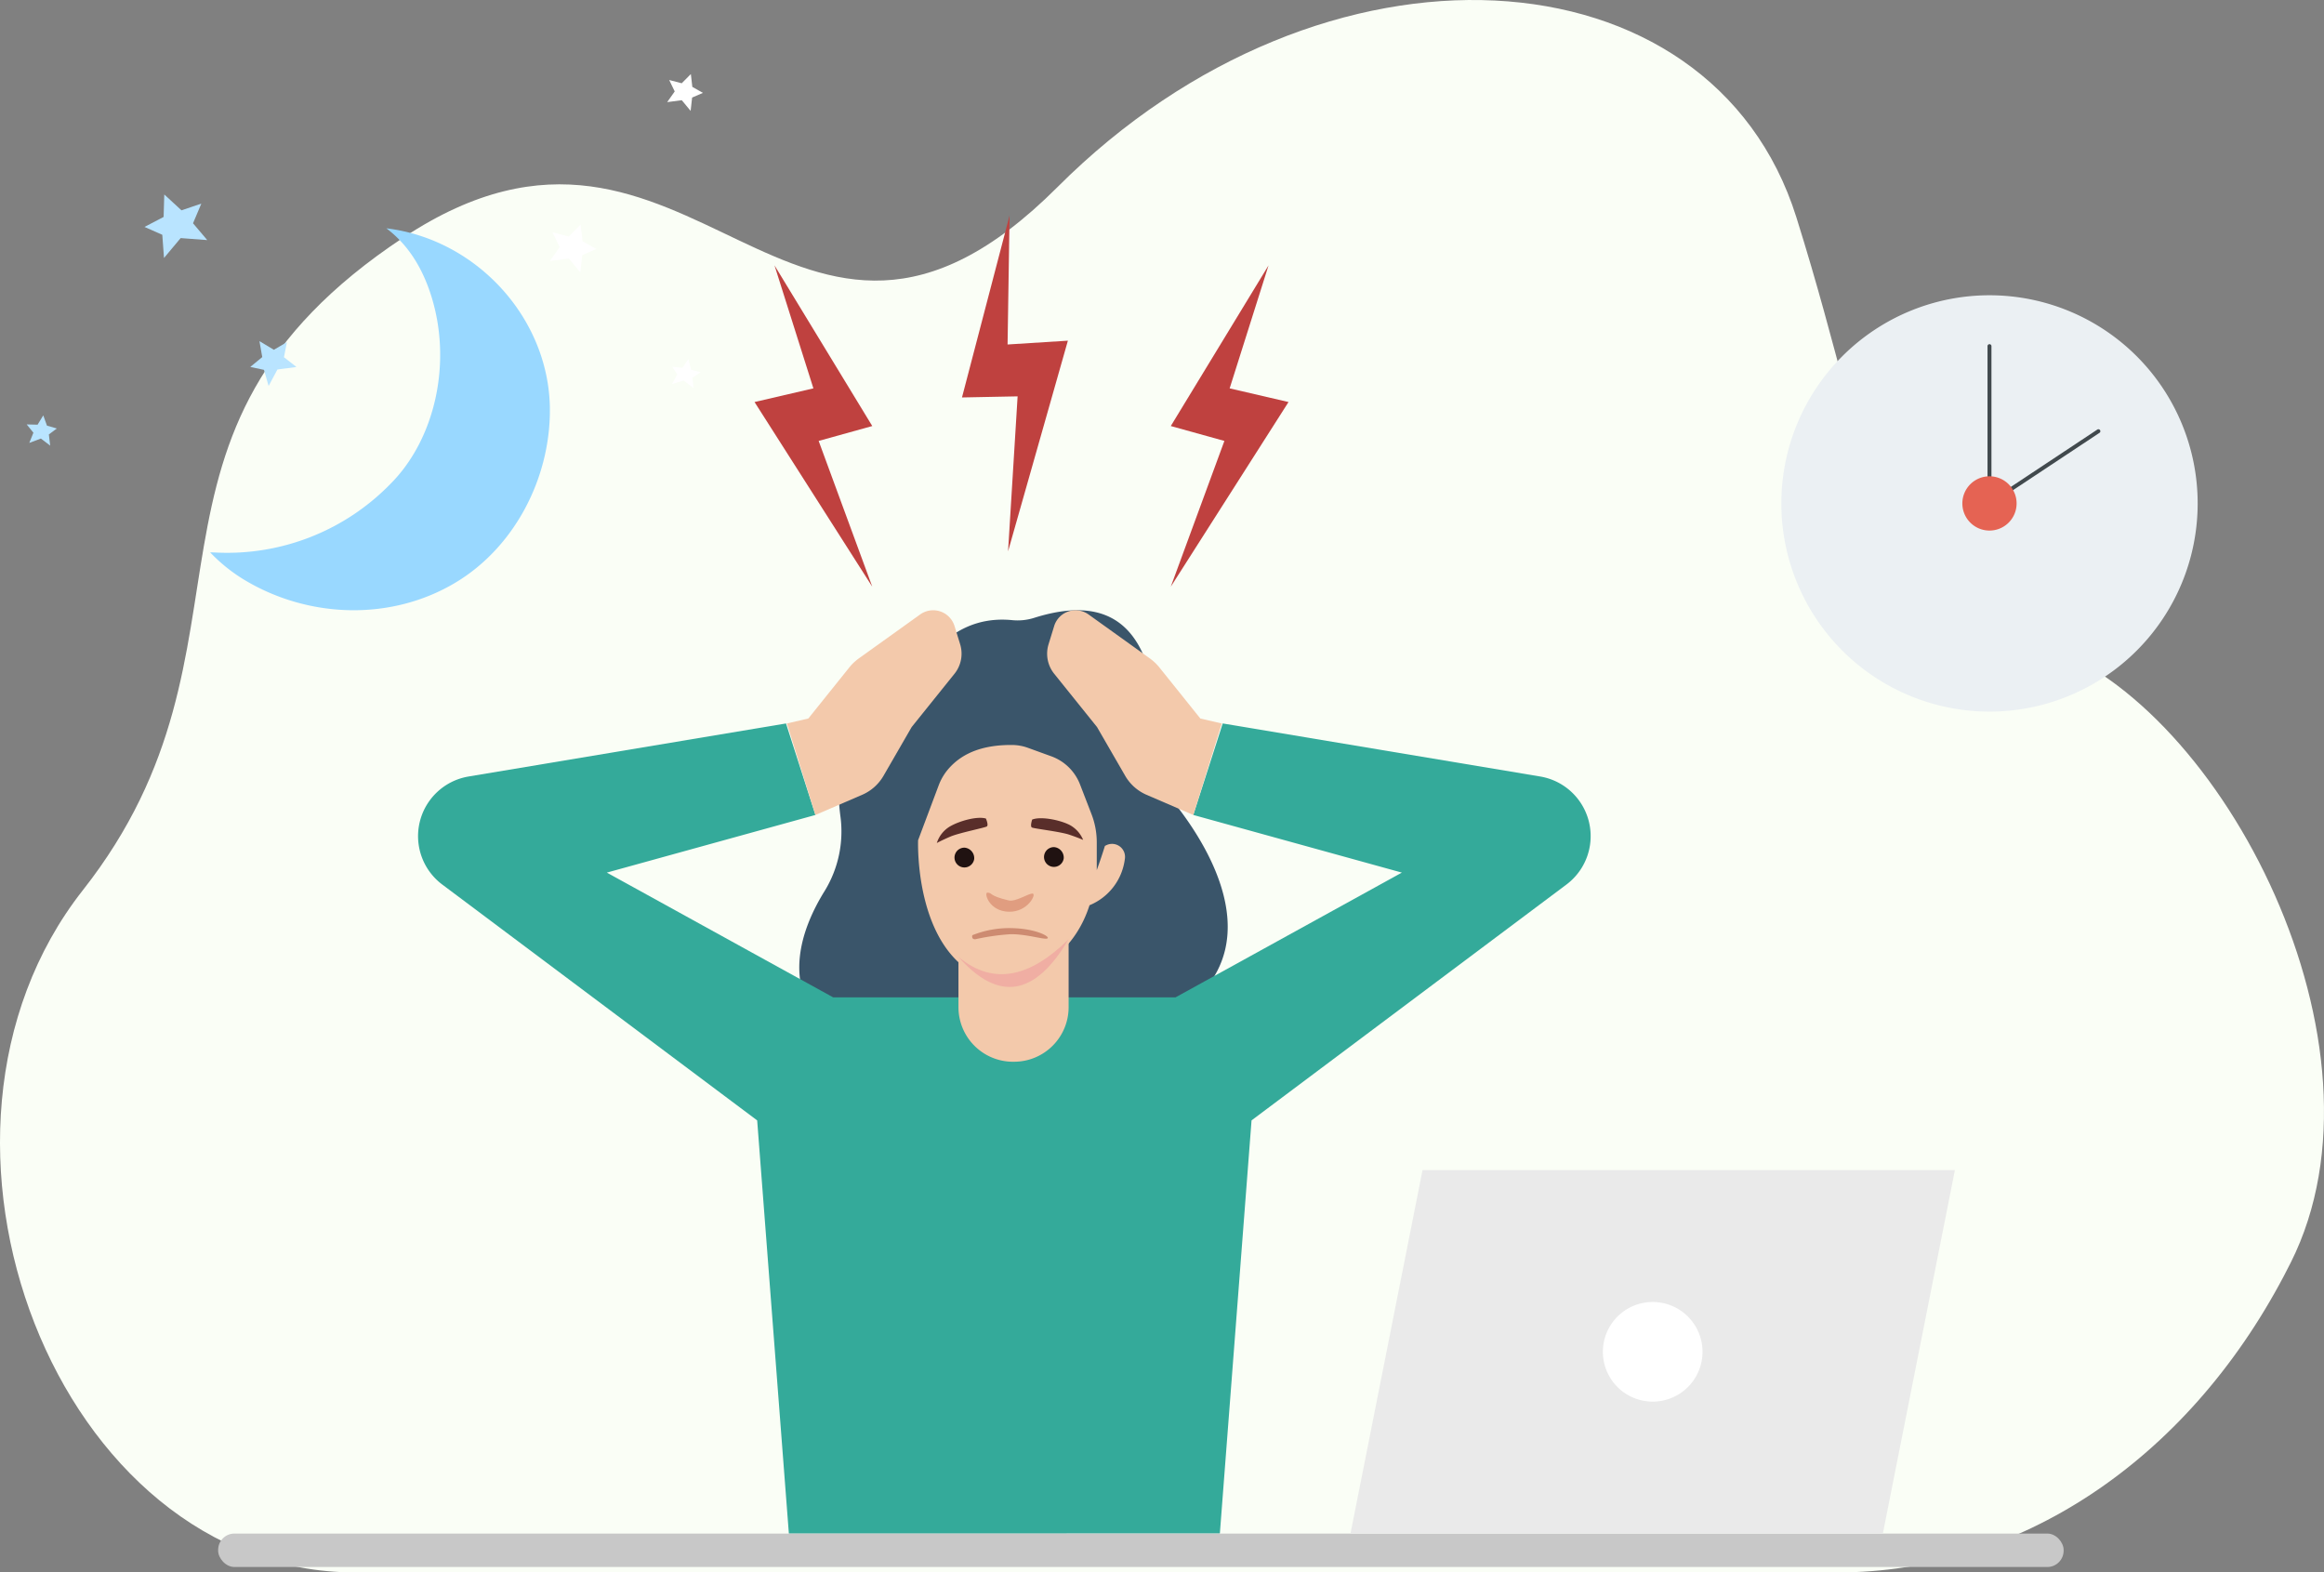 <svg xmlns="http://www.w3.org/2000/svg" width="427.331" height="289.124" viewBox="0 0 427.331 289.124"><rect x="0" y="0" width="427.331" height="289.124" fill="#808080" stroke="none"/><defs><clipPath id="clip-path"><path id="Rectangle_2543" fill="none" d="M0 0h26.906v19.516H0z" data-name="Rectangle 2543"/></clipPath><clipPath id="clip-path-2"><path id="Rectangle_2544" fill="none" d="M0 0h13.914v2.042H0z" data-name="Rectangle 2544"/></clipPath><clipPath id="clip-path-3"><path id="Rectangle_2545" fill="none" d="M0 0h8.69v3.519H0z" data-name="Rectangle 2545"/></clipPath></defs><g id="why-your-internet-is-slow-at-night" transform="translate(-46.619 -178.873)"><path id="Path_1" fill="#fafef6" d="M2616.395 408.027c-18.088 34.353-49.1 54.547-81.962 54.547h-272.756c-54.824 0-85.567-80.259-50.012-125.453s4.149-83.791 58.992-120.032c53.13-35.11 71.269 39.73 120.215-9.239s120.2-44.349 135.86 5.543 11.967 67.452 45.173 78.537 65.675 73.915 45.751 113.644q-.622 1.243-1.261 2.453Z" data-name="Path 1" transform="translate(-2149.805 5.423)"/><g id="Group_13801" data-name="Group 13801" transform="translate(46.619 164.977)"><g id="Group_1045" data-name="Group 1045"><path id="Path_17217" fill="#ebf0f3" d="M599.533 143.194a38.276 38.276 0 1 1-38.276-38.276 38.277 38.277 0 0 1 38.276 38.276" data-name="Path 17217" transform="translate(-195.432 -36.731)"/><path id="Path_17218" fill="#3a556a" d="M319.782 305.59c27.111-10.783 14.728-32.315 7.585-41.66a17.694 17.694 0 0 1-3.648-10.678c-.06-18.681-5.564-29.737-22.9-24.219a10.1 10.1 0 0 1-4.018.393c-6.42-.61-11.246 2.064-15.164 6.61a10.119 10.119 0 0 1-3.654 2.7c-10.153 4.371-14.454 13.233-12.723 26.72a20.922 20.922 0 0 1-2.883 13.756c-4.31 6.925-8.776 18.568 2.12 27.355" data-name="Path 17218" transform="translate(-110.732 -101.508)"/><path id="Path_17219" fill="#34aa9a" d="m213.871 409.831-5.827-75.969-57.9-43.363a11.119 11.119 0 0 1 4.833-19.868l58.367-9.753 5.409 16.825L180.4 288.3l41.627 22.944h62.933l41.627-22.944-38.349-10.6 5.409-16.825 58.367 9.753a11.119 11.119 0 0 1 4.833 19.868l-57.9 43.363-5.827 75.969Z" data-name="Path 17219" transform="translate(-68.816 -113.957)"/><path id="Path_17220" fill="#f3c9ab" d="M314.683 345.682h-.183a10.033 10.033 0 0 1-10.033-10.033v-14.366h20.256v14.364a10.033 10.033 0 0 1-10.033 10.033" data-name="Path 17220" transform="translate(-128.228 -136.56)"/><path id="Path_17221" fill="#f3c9ab" d="M328.662 280.691a10.6 10.6 0 0 1-6.5 8.537c-1.948 6.071-6.083 10.578-12.713 13.3a9.274 9.274 0 0 1-7.246-.087c-12.346-5.431-11.561-25.174-11.561-25.174l3.757-10.008a10.021 10.021 0 0 1 1.71-2.972c2.757-3.274 6.868-4.583 11.922-4.525a8.652 8.652 0 0 1 2.843.535l4.28 1.553a8.913 8.913 0 0 1 5.263 5.169l2.111 5.461a14.385 14.385 0 0 1 .966 5.187v5.105q.829-2.3 1.5-4.454l.245-.122a2.388 2.388 0 0 1 3.425 2.5" data-name="Path 17221" transform="translate(-121.824 -108.884)"/><path id="Path_17222" fill="#f3c9ab" d="m357.406 265.255-8.594-3.706a8.374 8.374 0 0 1-3.939-3.507l-5.172-8.956-7.877-9.8a5.886 5.886 0 0 1-1.035-5.418l1.034-3.357a4.106 4.106 0 0 1 6.315-2.128l11.271 8.081a8.953 8.953 0 0 1 1.77 1.676l7.526 9.382 3.94.911Z" data-name="Path 17222" transform="translate(-137.984 -101.508)"/><path id="Path_17223" fill="#f3c9ab" d="m259.3 265.255 8.593-3.706a8.378 8.378 0 0 0 3.939-3.507l5.172-8.956 7.877-9.8a5.885 5.885 0 0 0 1.036-5.418l-1.034-3.357a4.106 4.106 0 0 0-6.315-2.128l-11.268 8.075a8.974 8.974 0 0 0-1.77 1.676l-7.53 9.383-3.941.911Z" data-name="Path 17223" transform="translate(-109.368 -101.508)"/><rect id="Rectangle_2541" width="339.343" height="6.149" fill="#c8c8c8" data-name="Rectangle 2541" rx="3" transform="translate(40.112 295.874)"/><path id="Path_17224" fill="#eaeaea" d="M525.425 450.836h-97.889L440.786 384h97.888Z" data-name="Path 17224" transform="translate(-179.211 -154.962)"/><path id="Path_17225" fill="#fff" d="M525.758 434.924a9.16 9.16 0 1 1-9.16-9.16 9.16 9.16 0 0 1 9.16 9.16" data-name="Path 17225" transform="translate(-212.703 -172.469)"/><path id="Path_17226" fill="#bf413f" d="m370.644 167.015 21.647-33.952-10.823-2.513 7.151-22.613-17.975 29.539 9.857 2.738Z" data-name="Path 17226" transform="translate(-155.363 -45.244)"/><path id="Path_17227" fill="#bf413f" d="m313.017 153.9 11-38.734-11.09.7.366-23.714-8.748 33.453 10.228-.2Z" data-name="Path 17227" transform="translate(-127.657 -38.628)"/><path id="Path_17228" fill="#bf413f" d="m260.518 167.015-21.647-33.952 10.823-2.513-7.151-22.613 17.975 29.539-9.857 2.738Z" data-name="Path 17228" transform="translate(-100.128 -45.244)"/><path id="Path_17229" fill="#f0aea3" d="M324.716 324.277q-9.231 15.741-20.256 3.238c6.412 5.343 13.19 3.761 20.256-3.238" data-name="Path 17229" transform="translate(-128.228 -137.68)"/><path id="Path_17230" fill="#41494d" d="M608.709 149.824a.362.362 0 0 1-.362-.362v-23.931a.362.362 0 0 1 .724 0v23.932a.362.362 0 0 1-.362.362" data-name="Path 17230" transform="translate(-242.888 -47.988)"/><path id="Path_17231" fill="#41494d" d="M608.709 174.416a.362.362 0 0 1-.2-.664l20-13.258a.362.362 0 1 1 .4.6l-19.6 12.991h-.006l-.4.263a.36.36 0 0 1-.2.06" data-name="Path 17231" transform="translate(-242.888 -67.592)"/><path id="Path_17232" fill="#e56353" d="M602.918 189.848a4.988 4.988 0 1 1 4.988-4.988 4.988 4.988 0 0 1-4.988 4.988" data-name="Path 17232" transform="translate(-237.098 -78.397)"/><path id="Path_17233" fill="#99d8ff" d="M94.615 11.491a33.719 33.719 0 0 0-4.14-.773c3.892 2.923 6.552 7.1 8.209 12.284 3.959 12.391.752 26.5-7.458 34.713a41.885 41.885 0 0 1-32.138 12.616c-.339-.021-.676-.021-1.014-.03a30.3 30.3 0 0 0 6.513 5.19c11.829 7 26.87 7.4 38.6.373 10.823-6.481 17.38-19.081 17.358-31.741-.027-15.352-11.273-28.923-25.933-32.633" data-name="Path 17233" transform="translate(-19.434 45.158)"/><path id="Path_17234" fill="#b9e4ff" d="m40.932 0 3.161 2.918 3.655-1.238-1.53 3.62 2.617 3.089-4.892-.366-3.061 3.657-.314-4.264L37.3 5.971l3.512-1.837Z" data-name="Path 17234" transform="translate(-10.726 49.651)"/><path id="Path_17235" fill="#fff" d="m215.761 137.608.494 1.96 1.756.452-1.532 1.032.235 1.888-1.831-1.4-2.145.653.974-1.758-.915-1.408 1.854.179Z" data-name="Path 17235" transform="translate(-89.173 -57.681)"/><path id="Path_17236" fill="#b9e4ff" d="m72.467 46.436 2.657 1.59 2.395-1.411-.544 2.778 2.3 1.792-3.5.465-1.619 3.028-.856-2.962-2.517-.536 2.2-1.812Z" data-name="Path 17236" transform="translate(-24.762 30.186)"/><path id="Path_17237" fill="#fff" d="m179.726 95.014-2.181 2.2-2.982-.775 1.317 2.725-1.8 2.551 3.488-.454 2.11 2.548.357-3.181 2.585-1.121-2.536-1.426Z" data-name="Path 17237" transform="translate(-72.969 -39.827)"/><path id="Path_17238" fill="#fff" d="m215.569 47.369-1.681 1.694-2.3-.6 1.016 2.1-1.387 1.966 2.685-.348 1.626 1.961.274-2.45 1.992-.864-1.953-1.1Z" data-name="Path 17238" transform="translate(-88.537 -19.856)"/><path id="Path_17239" fill="#b9e4ff" d="M3.048 69.94 2 71.651 0 71.6l1.235 1.524L.476 75l2.133-.8 1.71 1.3-.246-2.06 1.465-1.091-1.811-.524Z" data-name="Path 17239" transform="translate(4.909 20.334)"/></g></g><g id="Group_13803" data-name="Group 13803" transform="translate(198.877 329.249)"><g id="Group_13802" clip-path="url(#clip-path)" data-name="Group 13802" transform="translate(20)"><path id="Path_17241" fill="#592e2a" d="M9.031.133s.524 1.2.169 1.448-5.113 1.178-6.746 1.886S0 4.631 0 4.631A5.493 5.493 0 0 1 2.228 1.7C3.961.609 7.4-.362 9.031.133" data-name="Path 17241"/><path id="Path_17242" fill="#592e2a" d="M161.848 1s-.424 1.244-.049 1.457 5.192.754 6.878 1.325 2.542.958 2.542.958A5.493 5.493 0 0 0 168.758 2c-1.817-.942-5.32-1.628-6.909-1" data-name="Path 17242" transform="translate(-144.312 -.681)"/><path id="Path_17243" fill="#201211" d="M34.046 53.232a1.82 1.82 0 1 1-1.772-2.078 1.938 1.938 0 0 1 1.772 2.078" data-name="Path 17243" transform="translate(-27.171 -45.669)"/><path id="Path_17244" fill="#201211" d="M187.57 52.3a1.82 1.82 0 1 1-1.772-2.078 1.938 1.938 0 0 1 1.772 2.078" data-name="Path 17244" transform="translate(-164.234 -44.838)"/></g></g><g id="Group_13805" data-name="Group 13805" transform="translate(225.374 349.533)"><g id="Group_13804" clip-path="url(#clip-path-2)" data-name="Group 13804"><path id="Path_17245" fill="#cd8b71" d="M.033 1.3s-.23.765.536.744a42.315 42.315 0 0 1 6.5-.93c3.072-.031 6.313 1.1 6.791.762S11.653.088 7.347 0A18.288 18.288 0 0 0 .033 1.3" data-name="Path 17245" transform="translate(0 -.001)"/></g></g><g id="Group_13807" data-name="Group 13807" transform="translate(227.985 343)"><g id="Group_13806" clip-path="url(#clip-path-3)" data-name="Group 13806" transform="translate(0 -.001)"><path id="Path_17246" fill="#e09d80" d="M.206 0c1.033.056.1.532 3.883 1.434C5.377 1.742 7.615.212 8.468.166S7.689 3.6 4.142 3.518C.445 3.437-.472-.036.206 0" data-name="Path 17246"/></g></g></g></svg>